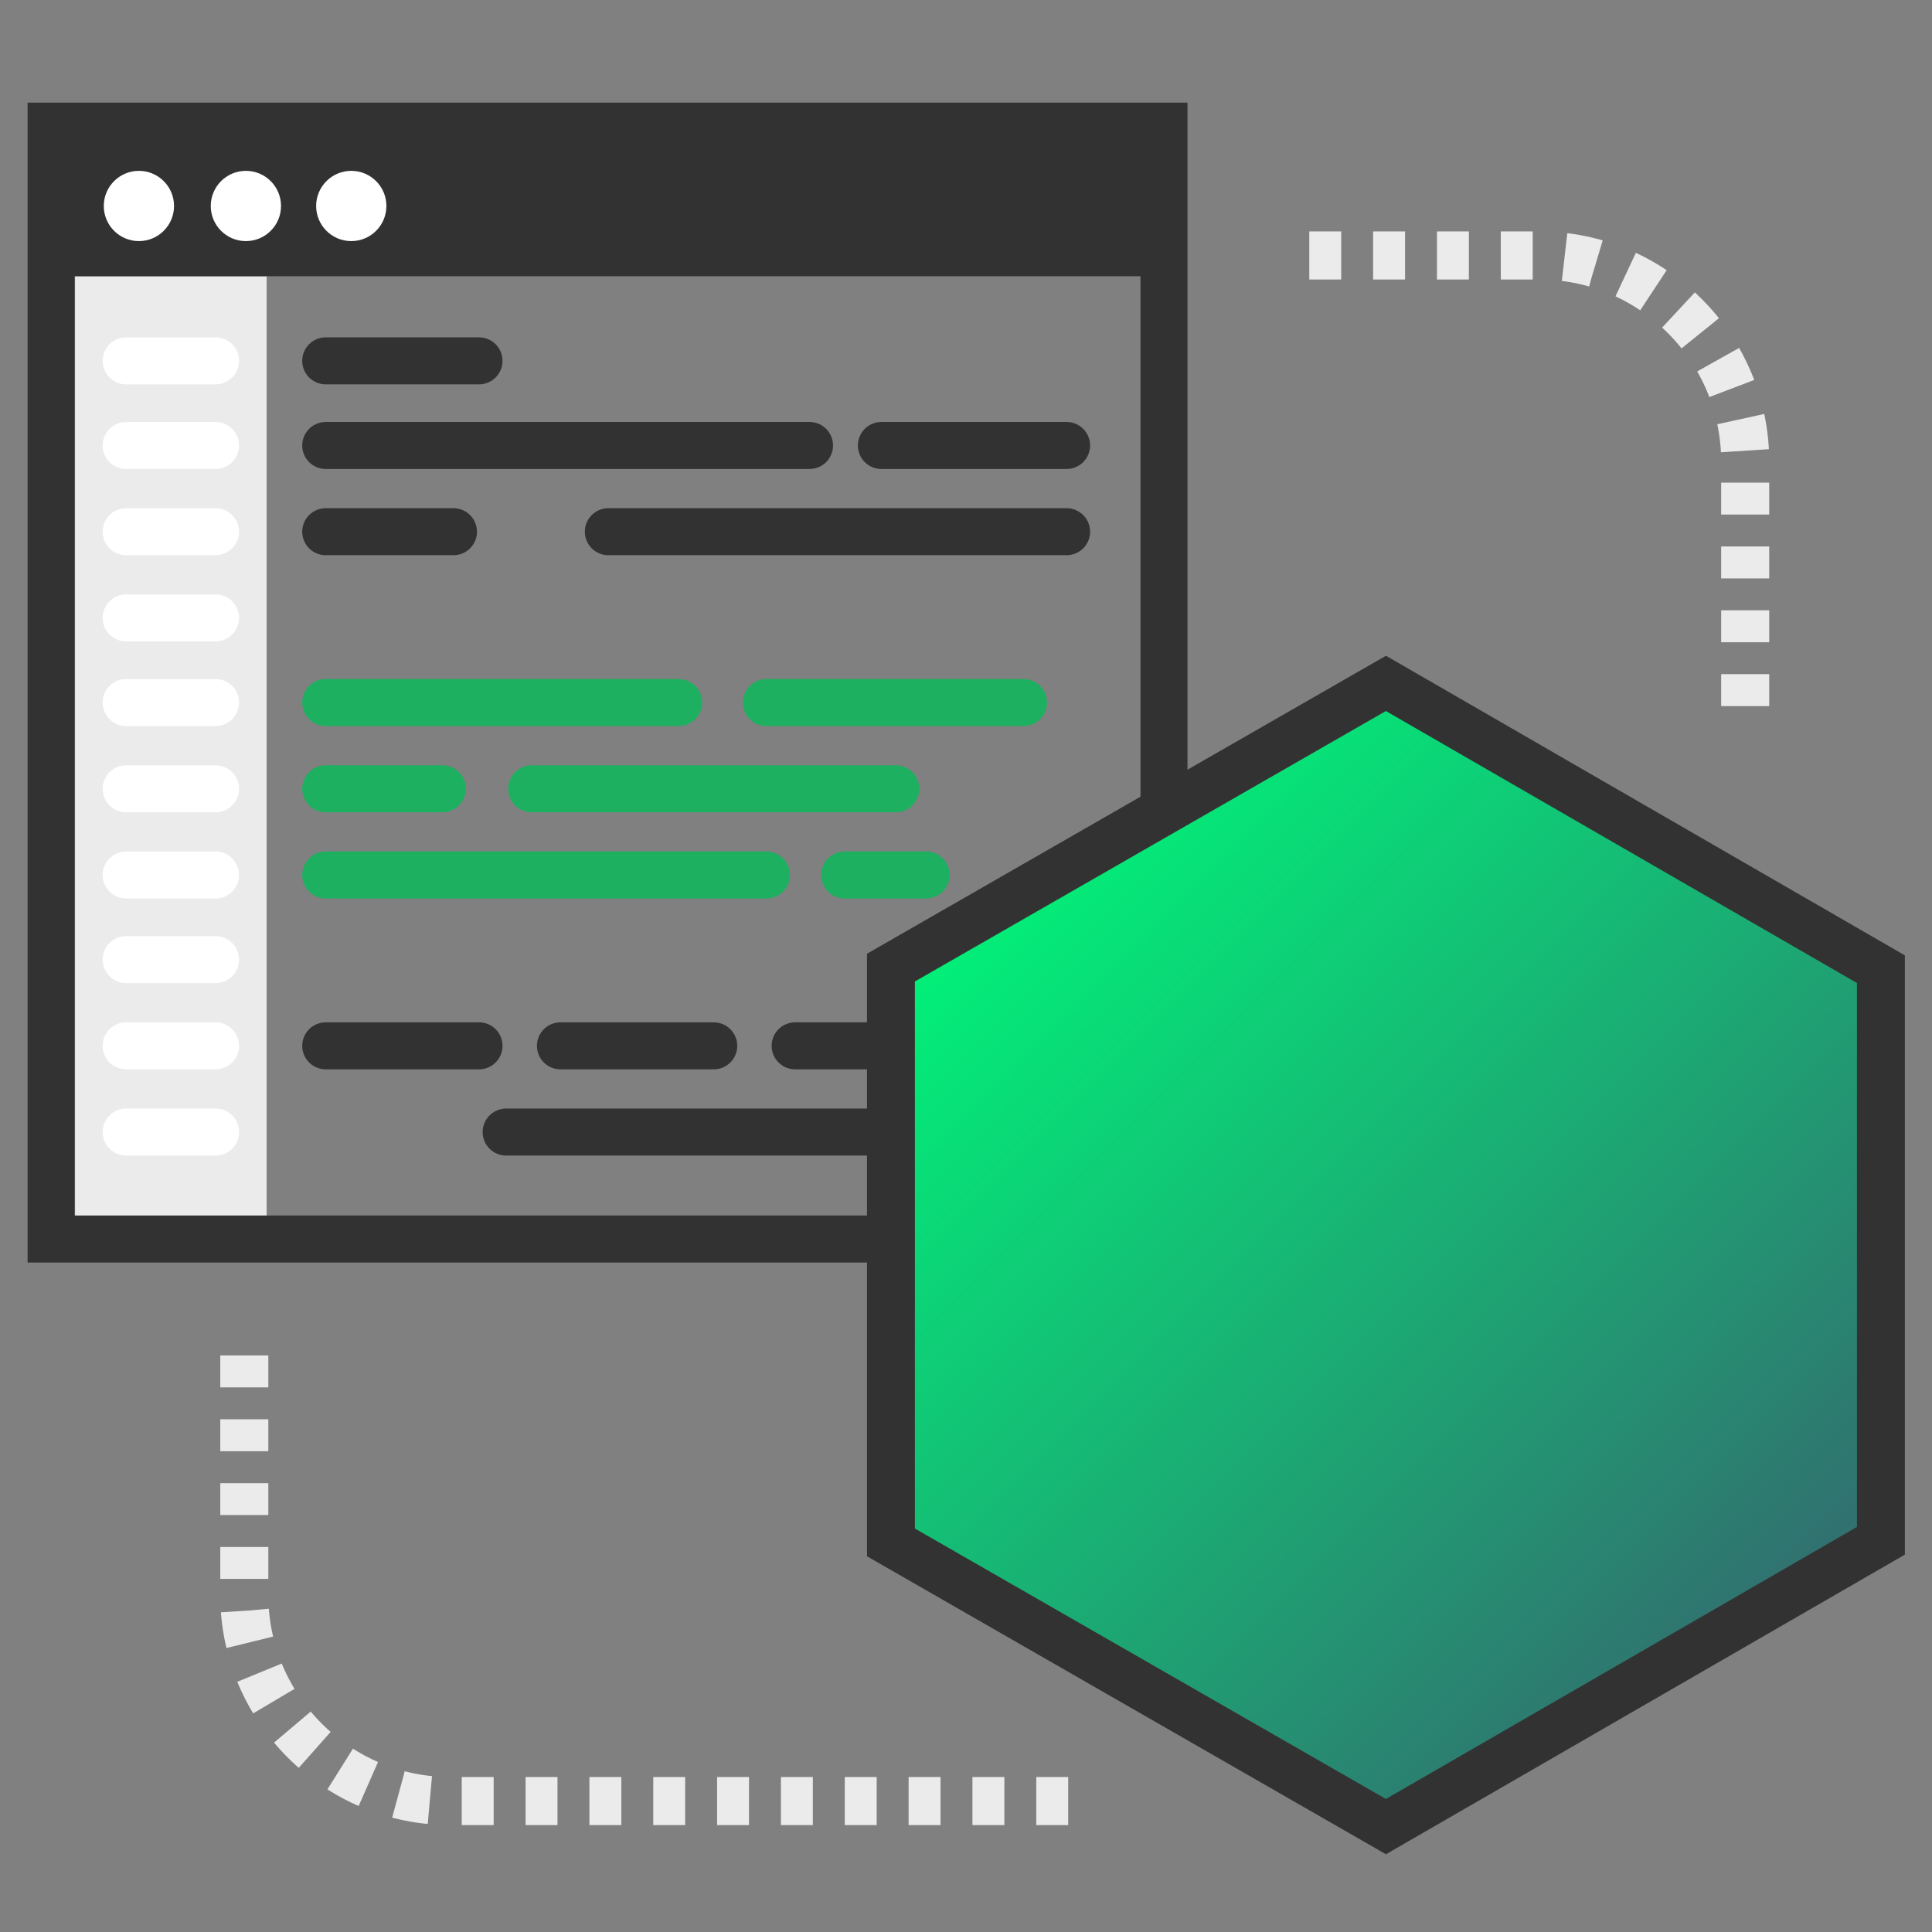 <?xml version="1.0" encoding="utf-8"?>
<!-- Generator: Adobe Illustrator 27.0.0, SVG Export Plug-In . SVG Version: 6.00 Build 0)  -->
<svg version="1.1" id="Layer_1" xmlns="http://www.w3.org/2000/svg" xmlns:xlink="http://www.w3.org/1999/xlink" x="0px" y="0px"
	 viewBox="0 0 121 121" style="enable-background:new 0 0 121 121;" xml:space="preserve">
<rect x="0" y="0" width="121" height="121" fill="#808080" stroke="none"/>
<style type="text/css">
	.st0{fill:#EBEBEB;}
	.st1{fill:none;stroke:#333233;stroke-width:2.944;stroke-linecap:round;stroke-miterlimit:10;}
	.st2{fill:#333233;}
	.st3{fill:#FFFFFF;}
	.st4{fill:none;stroke:#FFFFFF;stroke-width:2.944;stroke-linecap:round;stroke-miterlimit:10;}
	.st5{fill:none;stroke:#1DB060;stroke-width:2.944;stroke-linecap:round;stroke-miterlimit:10;}
	.st6{fill:url(#SVGID_1_);stroke:#333232;stroke-width:3;stroke-miterlimit:10;}
	.st7{fill:none;stroke:#EBEBEB;stroke-width:3.009;stroke-linejoin:round;stroke-dasharray:1.999;}
</style>
<path class="st0" d="M4.7,17.3h12v58.9h-12L4.7,17.3z"/>
<path class="st1" d="M3.2,7.9h69.7v69.7H3.2L3.2,7.9z"/>
<path class="st2" d="M4.2,9.1h67.7v8.2H4.2L4.2,9.1z"/>
<circle class="st3" cx="8.7" cy="12.9" r="2.2"/>
<circle class="st3" cx="15.4" cy="12.9" r="2.2"/>
<circle class="st3" cx="22" cy="12.9" r="2.2"/>
<g>
	<path class="st4" d="M7.9,22.6H13.5"/>
	<path class="st4" d="M7.9,27.9H13.5"/>
	<path class="st4" d="M7.9,33.3H13.5"/>
	<path class="st4" d="M7.9,38.7H13.5"/>
	<path class="st4" d="M7.9,44H13.5"/>
	<path class="st4" d="M7.9,49.4H13.5"/>
	<path class="st4" d="M7.9,54.8H13.5"/>
	<path class="st4" d="M7.9,60.1H13.5"/>
	<path class="st4" d="M7.9,65.5H13.5"/>
	<path class="st4" d="M7.9,70.9H13.5"/>
	<path class="st1" d="M20.4,22.6H30"/>
	<path class="st1" d="M20.4,27.9h30.3"/>
	<path class="st1" d="M55.2,27.9h11.6"/>
	<path class="st1" d="M38.1,33.3h28.7"/>
	<path class="st1" d="M20.4,33.3h8"/>
	<path class="st5" d="M20.4,44H42.5"/>
	<path class="st5" d="M48,44h16.1"/>
	<path class="st5" d="M33.3,49.4h22.8"/>
	<path class="st5" d="M20.4,49.4h7.3"/>
	<path class="st5" d="M20.4,54.8H48"/>
	<path class="st1" d="M20.4,65.5H30"/>
	<path class="st1" d="M35.1,65.5h9.6"/>
	<path class="st1" d="M49.8,65.5h9.6"/>
	<path class="st1" d="M31.7,70.9h32.6"/>
	<path class="st5" d="M52.9,54.8H58"/>
	<linearGradient id="SVGID_1_" gradientUnits="userSpaceOnUse" x1="62.275" y1="54.125" x2="111.225" y2="103.075">
		<stop  offset="0" style="stop-color:#01F279"/>
		<stop  offset="1" style="stop-color:#326D6F"/>
	</linearGradient>
	<path class="st6" d="M55.8,65.6v31l31,17.8l31-17.9V60.7l-31-17.9l-31,17.8
		L55.8,65.6z"/>
</g>
<path class="st7" d="M82,16h14.4c7.1,0,12.9,5.8,12.9,12.9v16.8"/>
<path class="st7" d="M66.9,112.8H28.2c-7.1,0-12.9-5.8-12.9-12.9V84.1"/>
</svg>
